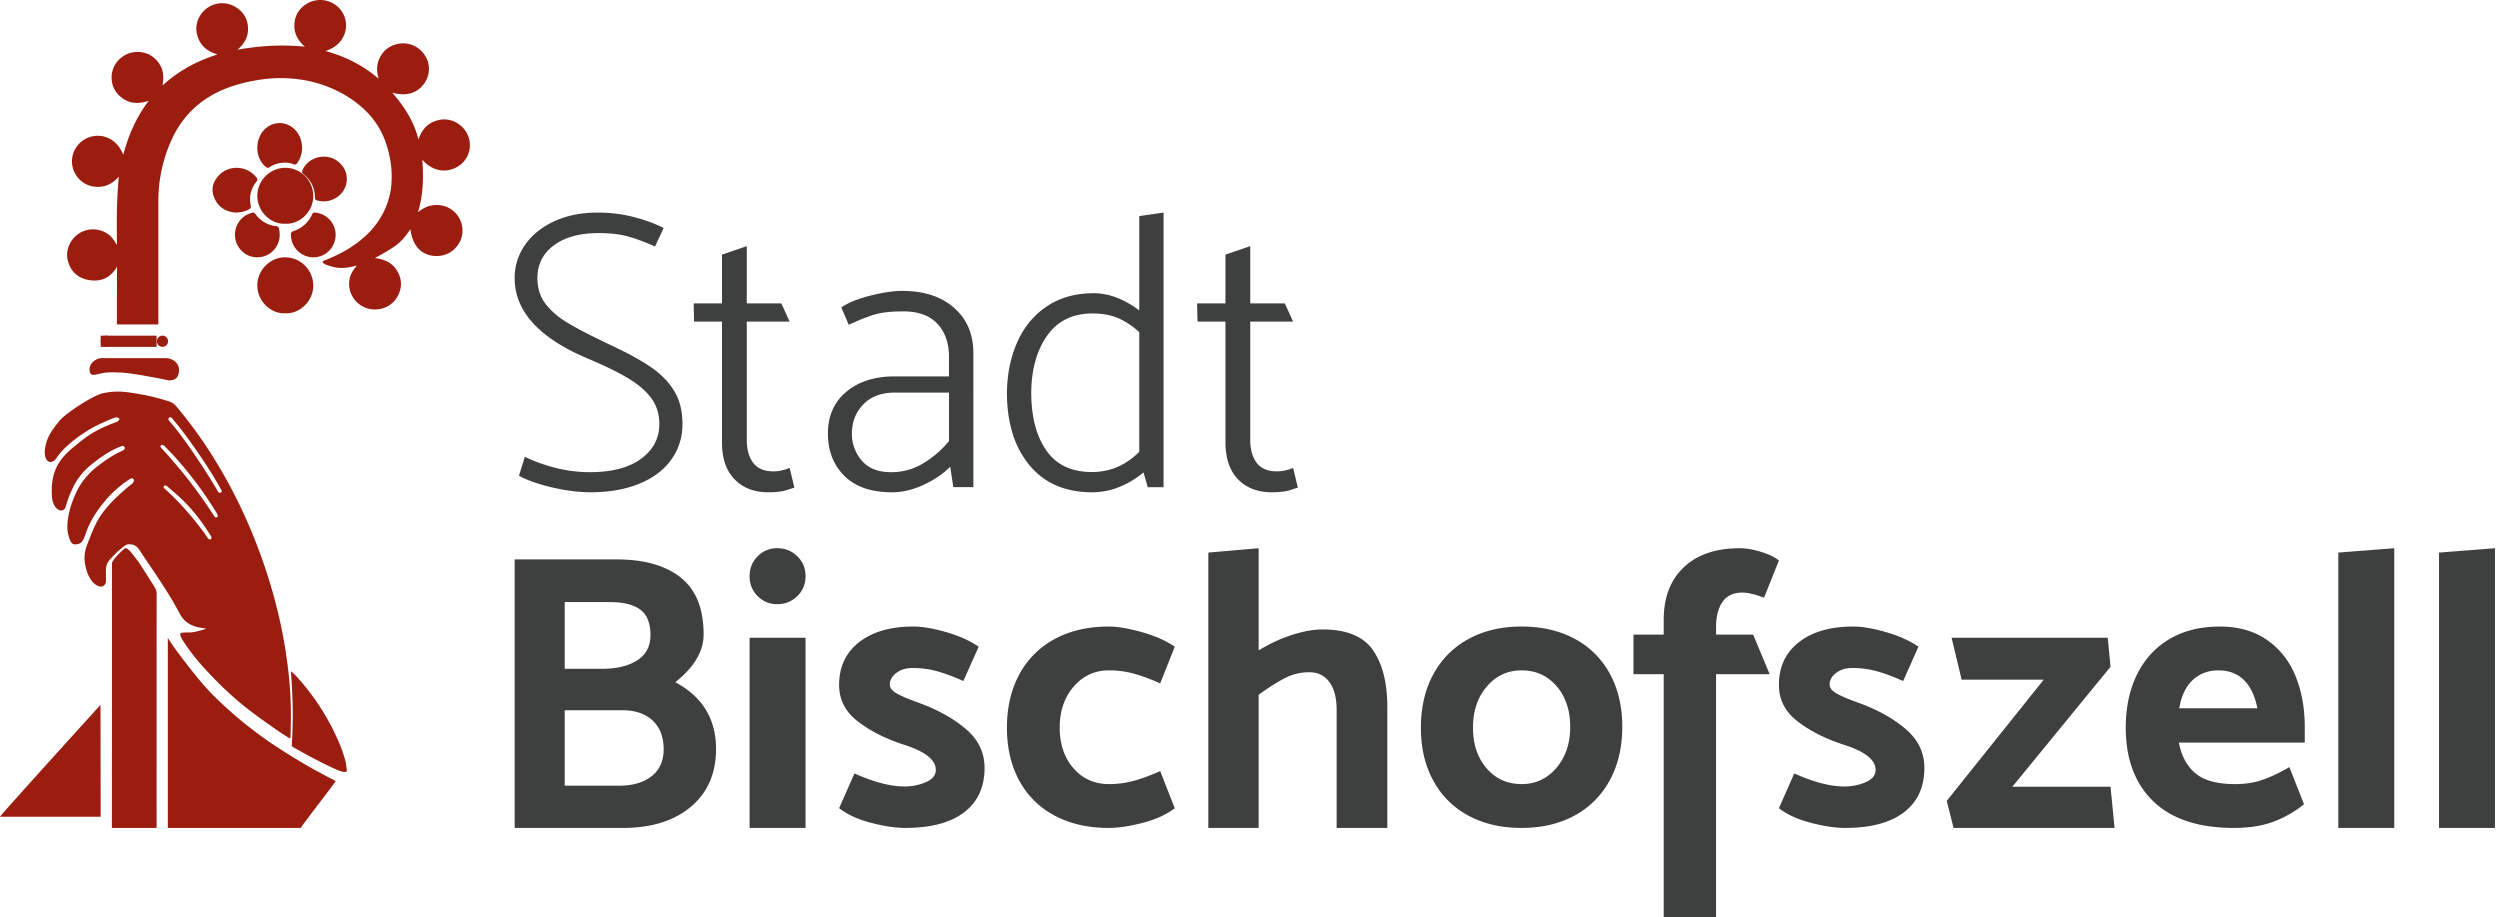<svg width="218" height="80" fill="none" xmlns="http://www.w3.org/2000/svg"><path fill-rule="evenodd" clip-rule="evenodd" d="M212.683 48.185v24.01h4.878v-24.39l-4.878.38m-8.781 0v24.01h4.878v-24.39l-4.878.38m-13.87 13.577c.179-1.079.571-1.9 1.175-2.462.604-.562 1.354-.844 2.249-.844s1.628.276 2.198.827c.571.55.968 1.377 1.192 2.48h-6.814Zm10.943 1.618c0-1.63-.268-3.104-.805-4.425-.537-1.319-1.366-2.37-2.485-3.15-1.119-.78-2.495-1.17-4.128-1.17-1.679 0-3.134.36-4.364 1.084-1.232.723-2.177 1.75-2.837 3.082-.66 1.331-.99 2.88-.99 4.648 0 2.732.8 4.873 2.4 6.422 1.599 1.55 3.944 2.324 7.033 2.324 1.32 0 2.461-.178 3.424-.534a9.537 9.537 0 0 0 2.685-1.532l-1.275-3.237c-.829.483-1.601.85-2.317 1.102-.716.254-1.522.38-2.417.38-1.544 0-2.691-.31-3.44-.93-.751-.62-1.237-1.516-1.461-2.687h10.977V63.38Zm-29.921-4.112h7.159l-8.457 10.567.596 2.36h14.038l-.351-3.59h-8.563l8.563-10.465-.245-2.53h-13.617l.877 3.658m-5.032 11.567c1.188-.907 1.783-2.198 1.783-3.873 0-1.332-.537-2.456-1.611-3.375-1.075-.918-2.422-1.676-4.045-2.273-.845-.298-1.491-.568-1.936-.809-.446-.24-.669-.51-.669-.81 0-.389.188-.728.565-1.015.378-.286.852-.43 1.423-.43a7.97 7.97 0 0 1 2.108.275c.674.184 1.445.471 2.314.86l1.337-2.995c-.777-.527-1.726-.952-2.845-1.274-1.121-.32-2.069-.482-2.846-.482-1.987 0-3.565.454-4.73 1.36-1.165.907-1.748 2.152-1.748 3.736 0 1.263.526 2.307 1.577 3.134 1.051.826 2.365 1.503 3.942 2.031 1.942.598 2.913 1.343 2.913 2.239 0 .46-.286.815-.856 1.067-.572.253-1.2.379-1.886.379-1.212 0-2.662-.379-4.353-1.136l-1.337 3.03c.708.55 1.634.976 2.777 1.274 1.142.297 2.136.447 2.982.447 2.239 0 3.953-.453 5.141-1.36M145.074 80h4.567V58.79h4.673l-1.441-3.455h-3.232v-.656c0-.92.188-1.652.562-2.194.375-.54.949-.811 1.722-.811.492 0 1.124.15 1.897.448l1.3-3.246c-.375-.3-.902-.553-1.581-.76-.68-.208-1.288-.311-1.827-.311-2.085 0-3.713.553-4.883 1.658-1.172 1.105-1.757 2.637-1.757 4.594v1.278h-2.635v3.455h2.635V80m-9.357-13.038c-.802.941-1.814 1.411-3.034 1.411-1.243 0-2.261-.459-3.051-1.377-.792-.918-1.187-2.1-1.187-3.547 0-1.446.401-2.64 1.203-3.58.802-.942 1.814-1.413 3.035-1.413 1.243 0 2.259.46 3.051 1.378.791.918 1.187 2.1 1.187 3.546 0 1.447-.402 2.64-1.204 3.582Zm4.662-8.213a7.466 7.466 0 0 0-3.069-3.047c-1.321-.712-2.864-1.068-4.627-1.068s-3.305.362-4.628 1.085a7.547 7.547 0 0 0-3.068 3.082c-.724 1.331-1.085 2.88-1.085 4.648 0 1.768.361 3.312 1.085 4.631a7.458 7.458 0 0 0 3.068 3.048c1.323.711 2.865 1.067 4.628 1.067s3.306-.361 4.627-1.084a7.545 7.545 0 0 0 3.069-3.082c.722-1.331 1.084-2.88 1.084-4.648 0-1.768-.362-3.312-1.084-4.632Zm-20.662-2.065c-.839-1.197-2.301-1.796-4.387-1.796-.793 0-1.689.16-2.686.483-.998.322-1.962.772-2.891 1.347v-8.913l-4.387.38v24.01h4.387V60.588c.816-.6 1.564-1.077 2.245-1.434a4.616 4.616 0 0 1 2.176-.535c.748 0 1.332.287 1.751.863.42.576.629 1.382.629 2.418v10.295h4.421V61.693c0-2.142-.419-3.811-1.258-5.009m-27.738-.965a7.486 7.486 0 0 0-3.092 3.082c-.721 1.331-1.082 2.88-1.082 4.648 0 1.768.36 3.312 1.082 4.631a7.399 7.399 0 0 0 3.092 3.048c1.34.711 2.902 1.067 4.689 1.067.847 0 1.842-.15 2.988-.447 1.145-.298 2.073-.723 2.783-1.274l-1.271-3.237c-.871.39-1.65.677-2.336.86a8.202 8.202 0 0 1-2.13.276c-1.26 0-2.29-.459-3.091-1.377-.803-.918-1.203-2.1-1.203-3.547 0-1.446.406-2.64 1.22-3.58.812-.942 1.837-1.413 3.074-1.413.733 0 1.443.092 2.13.276.687.184 1.465.47 2.336.86l1.271-3.202c-.779-.527-1.741-.952-2.886-1.274-1.145-.32-2.107-.482-2.885-.482-1.787 0-3.35.362-4.69 1.085m-7.907 15.116c1.188-.907 1.783-2.198 1.783-3.873 0-1.332-.537-2.456-1.611-3.375-1.074-.918-2.423-1.676-4.045-2.273-.846-.298-1.491-.568-1.937-.809-.445-.24-.668-.51-.668-.81 0-.389.188-.728.565-1.015.377-.286.851-.43 1.423-.43.73 0 1.434.091 2.108.275.674.184 1.445.471 2.314.86l1.337-2.995c-.778-.527-1.726-.952-2.845-1.274-1.12-.32-2.069-.482-2.846-.482-1.988 0-3.565.454-4.73 1.36-1.165.907-1.748 2.152-1.748 3.736 0 1.263.525 2.307 1.576 3.134 1.051.826 2.366 1.503 3.942 2.031 1.943.598 2.914 1.343 2.914 2.239 0 .46-.286.815-.857 1.067a4.61 4.61 0 0 1-1.885.379c-1.212 0-2.663-.379-4.354-1.136l-1.336 3.03c.707.55 1.633.976 2.776 1.274 1.143.297 2.137.447 2.982.447 2.24 0 3.954-.453 5.142-1.36m-18.705 1.36h4.878V55.61h-4.878v16.585Zm4.159-23.688c-.479-.468-1.063-.702-1.754-.702a2.32 2.32 0 0 0-1.704.702c-.467.467-.701 1.047-.701 1.737 0 .69.234 1.27.701 1.737a2.32 2.32 0 0 0 1.704.702c.69 0 1.275-.234 1.754-.702.48-.467.719-1.046.719-1.737 0-.69-.24-1.27-.719-1.737M56.822 67.684c-.7.552-1.647.827-2.842.827h-4.737v-6.577h5.041c1.105 0 1.98.299 2.623.895.642.597.964 1.435.964 2.514 0 1.01-.35 1.79-1.049 2.341ZM49.242 52.5h3.926c1.172 0 2.058.219 2.656.655.597.436.897 1.182.897 2.238 0 .964-.385 1.693-1.15 2.186-.768.494-1.794.74-3.08.74h-3.248v-5.82Zm9.644 6.99c1.646-1.308 2.47-2.697 2.47-4.166 0-2.25-.666-3.902-1.996-4.959-1.331-1.055-3.18-1.583-5.55-1.583h-8.932v23.414h9.44c2.482 0 4.455-.614 5.921-1.842 1.466-1.228 2.2-2.91 2.2-5.044 0-2.617-1.185-4.557-3.553-5.82Zm50.135-38.027-2.161.743v4.252h-2.47l.035 1.586h2.435v10.53c0 1.395.365 2.469 1.098 3.223.731.753 1.714 1.13 2.949 1.13.663 0 1.189-.062 1.578-.186.389-.123.618-.197.686-.22l-.412-1.72c-.48.202-.949.303-1.406.303-.8 0-1.389-.247-1.766-.742-.378-.494-.566-1.17-.566-2.025V28.044h3.738l-.72-1.586h-3.018v-4.995m-9.677 17.931c-1.166 1.178-2.546 1.767-4.138 1.767-1.772 0-3.095-.629-3.97-1.886-.874-1.257-1.312-2.95-1.312-5.078.023-2.016.488-3.663 1.397-4.943.908-1.279 2.225-1.919 3.952-1.919.875 0 1.632.142 2.271.424.64.284 1.24.686 1.8 1.207v10.428Zm0-20.552v8.22c-1.346-.995-2.669-1.494-3.97-1.494-1.57 0-2.921.374-4.053 1.122-1.133.747-1.997 1.778-2.591 3.09-.594 1.314-.903 2.798-.925 4.45 0 2.628.65 4.734 1.951 6.319 1.3 1.585 3.129 2.378 5.484 2.378a6.28 6.28 0 0 0 2.355-.459 7.85 7.85 0 0 0 2.12-1.274l.369 1.291h1.379V18.537l-2.119.305ZM82.753 38.46a8.68 8.68 0 0 1-2.245 1.941 5.324 5.324 0 0 1-2.794.773c-1.143 0-2-.337-2.57-1.014a3.535 3.535 0 0 1-.858-2.353c0-1.008.331-1.856.994-2.543.663-.688 1.588-1.031 2.776-1.031h4.697v4.227Zm.445-11.616c-1.12-.985-2.628-1.478-4.524-1.478-.754 0-1.68.137-2.777.413-1.097.274-1.942.618-2.537 1.03l.652 1.512c.891-.412 1.64-.71 2.245-.893.605-.183 1.445-.275 2.52-.275 1.302 0 2.29.36 2.965 1.082.674.722 1.01 1.69 1.01 2.904v1.684h-4.627c-1.76-.022-3.188.413-4.284 1.306-1.097.894-1.646 2.12-1.646 3.678 0 1.511.48 2.743 1.44 3.694.96.95 2.342 1.426 4.148 1.426.913 0 1.845-.224 2.793-.67.948-.447 1.708-.968 2.28-1.564l.274 1.787h1.748V30.796c0-1.65-.56-2.967-1.68-3.952Zm-18.08-5.381-2.16.743v4.252h-2.47l.034 1.586h2.435v10.53c0 1.395.366 2.469 1.098 3.223.731.753 1.715 1.13 2.95 1.13.663 0 1.188-.062 1.577-.186.388-.123.617-.197.686-.22l-.412-1.72c-.48.202-.949.303-1.406.303-.8 0-1.389-.247-1.766-.742-.377-.494-.566-1.17-.566-2.025V28.044h3.738l-.72-1.586h-3.018v-4.995m-9.35 20.707c1.22-.504 2.148-1.21 2.787-2.116.638-.905.957-1.932.957-3.078 0-1.101-.228-2.041-.684-2.821-.456-.78-1.117-1.474-1.983-2.081-.866-.608-2.063-1.267-3.59-1.979-1.641-.779-2.884-1.422-3.727-1.926s-1.498-1.066-1.966-1.686c-.467-.619-.7-1.364-.7-2.236 0-1.192.478-2.144 1.436-2.855.957-.71 2.256-1.066 3.897-1.066 1.049 0 1.926.103 2.633.31.706.206 1.47.492 2.29.86l.753-1.617c-.775-.39-1.659-.711-2.65-.964a12.51 12.51 0 0 0-3.094-.378c-1.436 0-2.701.252-3.795.757-1.095.504-1.944 1.193-2.548 2.064a4.96 4.96 0 0 0-.906 2.89c0 2.866 2.097 5.194 6.292 6.983 1.526.642 2.729 1.227 3.607 1.754.877.528 1.55 1.107 2.017 1.737.467.631.7 1.382.7 2.254 0 1.238-.53 2.247-1.59 3.027-1.059.78-2.546 1.17-4.461 1.17-1.049 0-2.074-.132-3.077-.396-1.003-.264-1.87-.58-2.599-.946l-.513 1.651c.753.413 1.732.757 2.941 1.032 1.208.275 2.302.413 3.282.413 1.642 0 3.072-.253 4.291-.757" fill="#3D403E"/><path fill-rule="evenodd" clip-rule="evenodd" d="M14.634 72.195V55.61c.207.461 2.56 3.617 3.912 4.972a35.142 35.142 0 0 0 5.755 4.655c.97.63 1.954 1.231 2.96 1.797.656.368 1.327.71 2.007 1.074-.035.142-3.032 3.974-3.033 4.087h-11.6m-4.879 0s.013-15.517.006-23.053c0-.272.708-.972 1.025-1.247.242-.214.376-.129 1.336 1.167.27.407.917 1.424 1.366 2.142.122.195.17.39.17.616-.006 4.89-.004 20.375-.004 20.375h-3.9M0 71.22c-.029-.07 8.765-9.757 8.765-9.757s.01 9.624.015 9.756H0M31.126 23.15c-.579.153-1.094.252-1.626.204-.5-.046-1.748-.414-1.262-.62 3.407-1.31 5.378-3.403 5.847-6.22.178-1.447.013-2.7-.422-4.009-.605-1.822-1.82-3.14-3.44-4.13a10.62 10.62 0 0 0-4.299-1.474 11.765 11.765 0 0 0-3.193.04c-1.263.191-2.489.497-3.644 1.044-1.89.898-3.254 2.3-4.117 4.189a12.828 12.828 0 0 0-1.16 5.287v10.832h-3.616s0-4.142.012-5.083c-.095.177.008.13-.22.363-.574.787-1.385 1.015-2.324.83-.93-.185-1.523-.783-1.75-1.698-.232-.933.25-1.956 1.122-2.434a2.277 2.277 0 0 1 2.627.34c.194.184.533.753.533.753s-.017-2.286 0-2.974c.027-.963.066-1.95.167-2.99-.602.694-1.306.98-2.14.874a2.153 2.153 0 0 1-1.477-.848c-.863-1.125-.467-2.599.608-3.257 1.087-.664 2.734-.366 3.397 1.329.452-1.706 1.125-3.253 2.217-4.71-1 .34-1.847.23-2.56-.445-.449-.426-.67-.967-.674-1.586-.008-1.245 1.053-2.266 2.318-2.229.735.023 1.322.341 1.757.914.437.576.518 1.234.356 2.018 1.428-1.308 3.031-2.15 4.812-2.716-.86-.239-1.479-.727-1.747-1.578a2.107 2.107 0 0 1 .22-1.796 2.24 2.24 0 0 1 3.197-.692c.626.426.953 1.01.982 1.766.028.756-.291 1.35-.92 1.892 1.997-.357 3.921-.463 5.877-.265-.696-.61-1.04-1.338-.88-2.25.11-.627.453-1.111.985-1.454a2.269 2.269 0 0 1 3.242.84c.528.98.274 2.656-1.544 3.24 1.735.484 3.28 1.253 4.633 2.419-.177-.592-.202-1.169.055-1.743.26-.582.69-.982 1.284-1.202a2.257 2.257 0 0 1 2.57.736c.554.71.664 1.682.126 2.53-.463.73-1.366 1.315-2.85.892 1.046 1.216 1.891 2.484 2.281 4.084.302-.89.83-1.454 1.692-1.675a2.16 2.16 0 0 1 1.774.3c1.11.724 1.35 2.212.557 3.216-.757.958-2.435 1.362-3.684-.077.127 1.567.075 3.082-.374 4.579.566-.478 1.2-.7 1.937-.611a2.22 2.22 0 0 1 1.204.552c.72.625.94 1.738.542 2.566-.463.959-1.406 1.448-2.466 1.28-1.043-.167-1.705-.96-1.886-2.314-.374.59-.788 1.089-1.327 1.47-.539.381-1.119.696-1.764 1.053 1.03.12 1.764.572 2.127 1.492.218.552.19 1.109-.051 1.655-.563 1.276-2.04 1.629-3.088 1.1a2.274 2.274 0 0 1-.985-.973c-.234-.428-.286-.889-.227-1.36.059-.47.316-.86.66-1.265" fill="#9B1D10"/><path fill-rule="evenodd" clip-rule="evenodd" d="M25.366 58.537c.313.23.54.5.771.763a20.362 20.362 0 0 1 3.124 4.78c.336.713.633 1.435.837 2.192.075.283.105.571.143.86.018.134-.051.192-.191.184-.212-.011-.405-.086-.594-.164-.797-.325-2.312-1.124-2.312-1.124s-1.45-.787-1.7-.959c.113-2.248.136-3.695-.078-6.532m-.504-39.03c-1.201.072-2.44-1.02-2.423-2.473.015-1.304 1.118-2.4 2.437-2.4 1.357 0 2.438 1.096 2.441 2.47.003 1.419-1.267 2.492-2.455 2.403m-.003 7.805c-1.181.082-2.427-1.009-2.42-2.436.006-1.296 1.087-2.461 2.474-2.437a2.467 2.467 0 0 1 2.404 2.474c-.008 1.385-1.231 2.492-2.458 2.399m-.47-6.912a1.965 1.965 0 0 1-1.365 1.95c-.881.26-1.745-.063-2.242-.84-.46-.721-.371-1.694.198-2.355.26-.303.59-.47.956-.595.159-.054.256-.016.354.123.318.455.757.747 1.272.93.166.059.338.096.51.106.16.01.226.077.26.23.037.162.046.326.057.451m.527-6.214c-.565-.003-1.002.12-1.397.389-.137.094-.226.07-.344-.025-.938-.76-.989-2.382-.1-3.265 1.093-1.086 2.865-.493 3.207 1.079a2.297 2.297 0 0 1-.345 1.827c-.097.146-.197.202-.355.129a1.563 1.563 0 0 0-.666-.134m-4.36 4.351c-.789-.053-1.444-.414-1.808-1.144-.378-.76-.243-1.482.35-2.11.889-.938 2.448-.845 3.262.189.107.136.105.236-.003.372-.486.616-.657 1.306-.493 2.056.039.179-.008.277-.175.367-.331.177-.686.257-1.133.27m6.75 3.902a1.967 1.967 0 0 1-1.934-1.836c-.02-.348-.008-.368.322-.49a2.626 2.626 0 0 0 1.486-1.342c.125-.252.125-.252.382-.22 1.019.125 1.775 1.035 1.701 2.047-.076 1.056-.913 1.843-1.957 1.841" fill="#9B1D10"/><path fill-rule="evenodd" clip-rule="evenodd" d="M30.244 15.613c.01 1.283-1.3 2.23-2.577 1.871-.143-.04-.203-.097-.203-.244 0-.845-.348-1.534-1.014-2.07-.132-.106-.129-.2-.07-.338.518-1.217 2.215-1.571 3.204-.664.427.392.66.87.66 1.445M8.78 30.244h4.878v-.976H8.78v.976Z" fill="#9B1D10"/><path fill-rule="evenodd" clip-rule="evenodd" d="M9.268 30.244a.488.488 0 1 0 0-.976.488.488 0 0 0 0 .976m4.878 0a.488.488 0 1 0 0-.975.488.488 0 0 0 0 .975m1.464 1.996c0-.559-.527-1.012-1.176-1.012H9.028c-.017 0-.031-.009-.048-.009-.65 0-1.175.454-1.175 1.013 0 .154.015.201.085.332.132.247.616.057.99-.019s.791-.094 1.671-.056 2.274.32 2.726.397c.44.076 1.465.285 1.465.285.649 0 .868-.371.868-.93m3.663 10.696h-.001a.253.253 0 0 1-.115.032.152.152 0 0 1-.105-.041l-.014-.018c-1.25-2.16-3.289-5.125-4.197-6.103a.847.847 0 0 1-.14-.212.142.142 0 0 1 .006-.14c.029-.042.081-.068.147-.072.092.005.144.067.24.206.761.833 3.014 3.933 4.214 6.155.04.096.027.16-.035.193m-.372 2.172a.166.166 0 0 1-.07.017c-.059 0-.097-.04-.136-.1a135.58 135.58 0 0 0-.456-.685 40.966 40.966 0 0 0-4.124-5.217.586.586 0 0 1-.11-.14.135.135 0 0 1 .004-.12.14.14 0 0 1 .062-.064l.021-.01h.023c.118.01.198.07.288.165l.27.28c.196.204.42.435.629.669a32.386 32.386 0 0 1 3.571 4.802c.035.058.068.113.09.171.046.117.024.195-.062.232m-.52 1.91a.135.135 0 0 1-.072.02c-.057 0-.12-.036-.17-.097-.022-.026-.04-.055-.056-.077l-.04-.06a25.542 25.542 0 0 0-3.176-3.724c-.114-.109-.235-.218-.342-.316a21.941 21.941 0 0 1-.222-.203l-.016-.016-.028-.094.016-.029a.18.18 0 0 1 .108-.096l.026-.008.024.008a.61.61 0 0 1 .214.138c.111.097.224.194.337.29.303.26.618.53.908.811.873.848 1.668 1.85 2.43 3.066l.023.036c.024.037.044.07.06.103.076.158.017.223-.024.248M25.357 61.6a34.502 34.502 0 0 0-.201-2.968 41.891 41.891 0 0 0-1-5.563 46.946 46.946 0 0 0-2.392-7.116 43.919 43.919 0 0 0-3.349-6.372 38.018 38.018 0 0 0-3.017-4.118 1.456 1.456 0 0 0-.691-.473c-.8-.249-1.61-.463-2.44-.605-1.27-.218-2.03-.362-3.3-.093-.777.148-3.237 1.731-3.773 2.395-.535.662-1.095 1.334-1.257 2.347-.206 1.282.562 1.62 1.054.812.4-.583 1.086-1.188 1.603-1.58.517-.392 1.248-.883 1.958-1.217.71-.333.943-.45 1.572-.666 0 0 .232.043.273.112.04.069-.053.216-.165.265-.527.236-1.808.605-3.164 1.7-1.357 1.094-2.731 2.045-2.538 4.843.085 1.222.992 1.514 1.192.9.179-.55.172-.677.507-1.383.365-.904.943-1.698 1.906-2.444 1.171-.924 1.887-1.256 2.475-1.472a.208.208 0 0 1 .263.097c.03.059-.02.219-.128.273a9.285 9.285 0 0 0-1.738 1.008c-.93.675-1.243.994-1.72 1.593-.753.946-1.628 3.186-1.365 4.62.15.6.274.949.579.973.86.014.784-.632 1.24-1.614.384-.777.702-1.345 1.595-2.379.893-1.033 2-1.714 2.068-1.746.133-.06.23.019.274.118.044.099-.132.312-.132.312s-1.185.906-2.107 1.953c-.923 1.048-1.219 1.817-1.584 2.737-.366.92-.69 1.552-.326 2.816.364 1.263 1.05 1.492 1.289 1.488.24-.005.455-.274.424-.494.001-1.468-.171-1.409 1.02-2.571.522-.433.415-.35.657-.53.24-.181.885-.138 1.182.315.283.433.573.862.863 1.291.96 1.419 1.918 2.838 2.712 4.352.341.648.88 1.012 1.587 1.178.22.051.447.075.724.12-.083.055-.997.331-1.45.337-.208.002-.417-.004-.622.02-.192.024-.237.106-.172.28.046.125.11.246.18.36.647 1.036 1.433 1.97 2.272 2.862a31.138 31.138 0 0 0 2.835 2.69c1.291 1.065 4.173 3.072 4.285 3.025.009-.112.024-.232.026-.352a52.05 52.05 0 0 0 .016-2.436" fill="#9B1D10"/></svg>